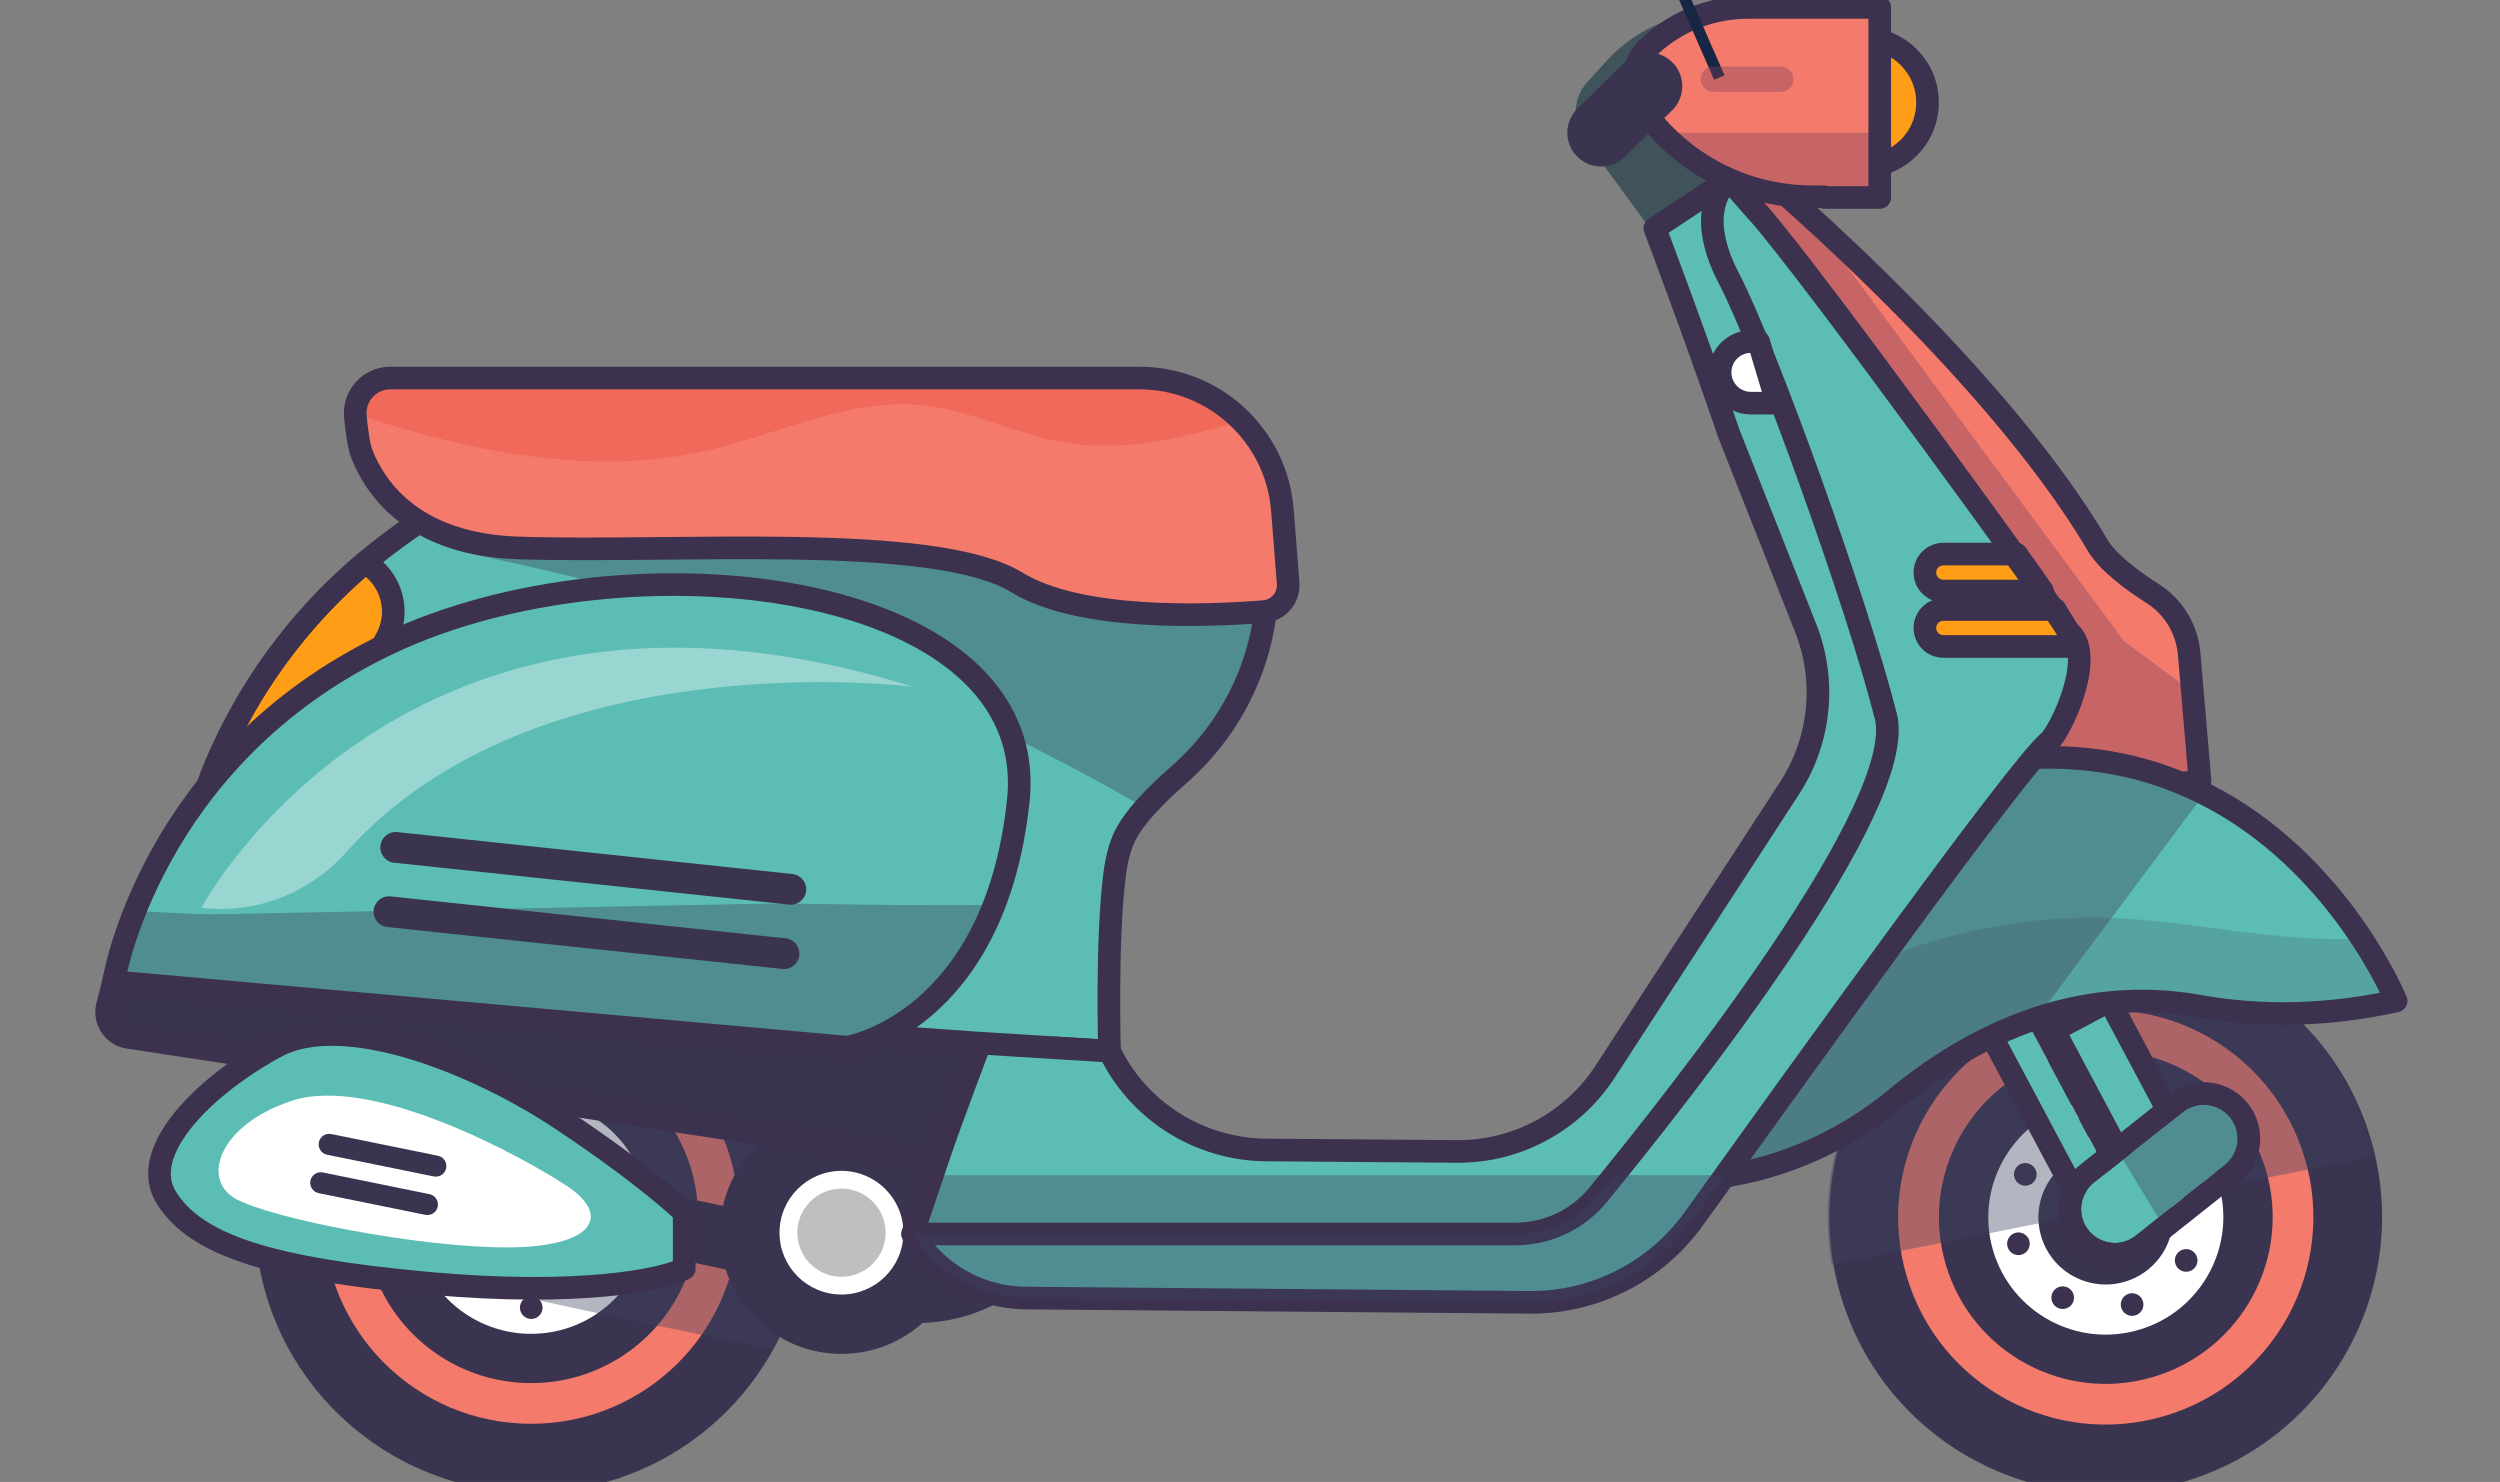 <?xml version="1.0" encoding="utf-8"?>
<!-- Generator: Adobe Illustrator 16.0.0, SVG Export Plug-In . SVG Version: 6.00 Build 0)  -->
<!DOCTYPE svg PUBLIC "-//W3C//DTD SVG 1.1//EN" "http://www.w3.org/Graphics/SVG/1.1/DTD/svg11.dtd">
<svg version="1.1" id="Layer_1" xmlns="http://www.w3.org/2000/svg" xmlns:xlink="http://www.w3.org/1999/xlink" x="0px" y="0px"
	 width="221px" height="131px" viewBox="0 0 221 131" enable-background="new 0 0 221 131" xml:space="preserve">
<rect x="0" y="0" width="221" height="131" fill="#808080" stroke="none"/>
<g>
	<path fill="#5CBDB4" d="M112.021,50.265v1.132c0,6.578-2.886,12.785-7.83,17.108c-1.089,0.947-2.123,1.938-2.973,2.907
		c-0.763,0.85-1.361,1.678-1.753,2.439c-0.458,0.926-0.773,2.123-0.938,3.484c-0.74,5.837-0.446,15.584-0.446,15.584l-4.856-0.295
		c-0.926,6.251-1.535,11.663-1.535,11.663l-20.995,0.239l-0.643-24.687l-1.938,1.144l-20.854-1.471l-30.981-2.178
		c0,0,0.37-3.615,2.396-8.733c2.156-5.444,6.175-12.588,13.591-18.872c1.296-1.1,2.7-2.167,4.214-3.19
		c0.306-0.218,0.61-0.425,0.926-0.632h31.874l-0.152-1.688l31.896,1.644l3.997,3.397l1.176,1.002H112.021z"/>
	<path opacity="0.39" fill-rule="evenodd" clip-rule="evenodd" fill="#3C425C" d="M112.021,50.265v1.132
		c0,6.578-2.886,12.785-7.83,17.108c-1.089,0.947-2.123,1.938-2.973,2.907C83.414,61.111,63.965,53.662,43.83,49.437
		c-2.439-0.512-4.987-1.023-6.947-2.57c-0.142-0.109-0.272-0.218-0.403-0.327c0.306-0.218,0.61-0.425,0.926-0.632h31.874
		l-0.152-1.688l31.896,1.644l3.997,3.397l1.176,1.002H112.021z"/>
	<path fill-rule="evenodd" clip-rule="evenodd" fill="#FF9D17" d="M34.098,56.571l-6.56,11.364
		c-1.383,2.395-4.445,3.217-6.841,1.834l-2.022-1.167c2.156-5.444,6.175-12.588,13.591-18.872l0,0
		C34.659,51.115,35.479,54.176,34.098,56.571z"/>
	
		<path fill-rule="evenodd" clip-rule="evenodd" fill="none" stroke="#3C314F" stroke-width="2" stroke-linecap="round" stroke-linejoin="round" stroke-miterlimit="10" d="
		M34.098,56.571l-6.56,11.364c-1.383,2.395-4.445,3.217-6.841,1.834l-2.022-1.167c2.156-5.444,6.175-12.588,13.591-18.872l0,0
		C34.659,51.115,35.479,54.176,34.098,56.571z"/>
	<path fill="none" stroke="#3C314F" stroke-width="2" stroke-linecap="round" stroke-linejoin="round" stroke-miterlimit="10" d="
		M112.021,50.27v1.133c0,6.577-2.886,12.784-7.83,17.107c-2.047,1.785-3.909,3.713-4.726,5.347
		c-0.458,0.926-0.773,2.124-0.937,3.485c-0.741,5.836-0.446,15.582-0.446,15.582l-4.857-0.293
		c-0.926,6.25-1.535,11.662-1.535,11.662l-20.995,0.24l-0.643-24.688l-1.938,1.144L47.26,79.52l-30.981-2.178
		c0,0,1.975-18.962,21.13-31.431h31.87l-0.152-1.686l31.896,1.645l3.997,3.397l1.176,1.002H112.021z"/>
	<path fill-rule="evenodd" clip-rule="evenodd" fill="#FF9D17" d="M164.732,14.72h-4.334c-3.125,0-5.659-2.534-5.659-5.66l0,0
		c0-3.126,2.534-5.66,5.659-5.66h4.334c3.126,0,5.66,2.534,5.66,5.66l0,0C170.393,12.186,167.858,14.72,164.732,14.72z"/>
	
		<path fill-rule="evenodd" clip-rule="evenodd" fill="none" stroke="#3C314F" stroke-width="2" stroke-linecap="round" stroke-linejoin="round" stroke-miterlimit="10" d="
		M164.732,14.72h-4.334c-3.125,0-5.659-2.534-5.659-5.66l0,0c0-3.126,2.534-5.66,5.659-5.66h4.334c3.126,0,5.66,2.534,5.66,5.66l0,0
		C170.393,12.186,167.858,14.72,164.732,14.72z"/>
	<path fill-rule="evenodd" clip-rule="evenodd" fill="#40525A" d="M146.844,21.532h12.659L153.65,0.658l-3.701,0.529
		c-3.063,0.438-5.876,1.932-7.954,4.224l-1.682,1.854c-1.27,1.4-1.378,3.5-0.259,5.023L146.844,21.532z"/>
	<path fill-rule="evenodd" clip-rule="evenodd" fill="#F47B6C" d="M194.478,69.039c0,0-19.177,2.406-19.416,2.537
		c-4.291,2.33-12.447-36.307-12.447-36.307l-9.801-19.383l0.719-1.383l0.37-0.719c0,0,0.393,0.316,1.089,0.915
		c1.046,0.893,2.81,2.417,4.999,4.421c7.198,6.556,19.023,18.175,25.416,29.043c0.915,1.557,3.082,3.158,4.9,4.312
		c1.841,1.176,3.027,3.147,3.213,5.336l0.282,3.333L194.478,69.039z"/>
	<path opacity="0.39" fill-rule="evenodd" clip-rule="evenodd" fill="#81425C" d="M194.478,69.039c0,0-19.177,2.406-19.416,2.537
		c-4.291,2.33-12.447-36.307-12.447-36.307l-9.801-19.383l0.719-1.383l1.459,0.196l1.917,0.25l3.082,4.17l27.779,37.569l6.032,4.454
		L194.478,69.039z"/>
	
		<path fill-rule="evenodd" clip-rule="evenodd" fill="none" stroke="#3C314F" stroke-width="2" stroke-linecap="round" stroke-linejoin="round" stroke-miterlimit="10" d="
		M162.619,35.265l-9.801-19.377l1.089-2.105c0,0,21.88,18.046,31.499,34.381c0.916,1.555,3.08,3.157,4.898,4.313
		c1.848,1.175,3.031,3.149,3.218,5.331l0.959,11.228c0,0-19.182,2.411-19.42,2.541C170.772,73.902,162.619,35.265,162.619,35.265z"
		/>
	<path fill-rule="evenodd" clip-rule="evenodd" fill="#F47B6C" d="M161.271,0.656h-6.533l-0.545,0.011
		c-3.234,0.076-6.316,1.383-8.613,3.669c-0.784,0.773-1.188,1.808-1.188,2.854c0,0.806,0.239,1.611,0.729,2.309l0.055,0.076
		c0.544,0.773,1.133,1.492,1.774,2.156c3.431,3.593,8.2,5.662,13.253,5.662h1.067v0.065h4.9V0.656H161.271z"/>
	<path opacity="0.39" fill-rule="evenodd" clip-rule="evenodd" fill="#81425C" d="M166.172,11.731v5.728h-4.9v-0.065h-1.067
		c-5.053,0-9.822-2.069-13.253-5.662H166.172z"/>
	
		<path fill-rule="evenodd" clip-rule="evenodd" fill="none" stroke="#3C314F" stroke-width="2" stroke-linecap="round" stroke-linejoin="round" stroke-miterlimit="10" d="
		M161.271,0.656h-6.533l-0.545,0.011c-3.234,0.076-6.316,1.383-8.613,3.669c-0.784,0.773-1.188,1.808-1.188,2.854
		c0,0.806,0.239,1.611,0.729,2.309l0.055,0.076c0.544,0.773,1.133,1.492,1.774,2.156c3.431,3.593,8.2,5.662,13.253,5.662h1.067
		v0.065h4.9V0.656H161.271z"/>
	<g>
		<path fill-rule="evenodd" clip-rule="evenodd" fill="#3B3450" d="M147.801,5.474c-1.187-1.147-3.079-1.115-4.227,0.073
			l-4.183,4.107c-1.146,1.188-1.114,3.08,0.073,4.227c1.188,1.147,3.079,1.114,4.227-0.073l4.183-4.108
			C149.021,8.513,148.988,6.621,147.801,5.474z"/>
		<path fill-rule="evenodd" clip-rule="evenodd" fill="none" stroke="#172644" stroke-miterlimit="10" d="M138.608-11.126
			c0,0,5.085-0.424,6.811,3.208c1.725,3.632,6.567,14.77,6.567,14.77"/>
	</g>
	<g>
		
			<ellipse transform="matrix(-0.286 -0.958 0.958 -0.286 136.343 316.614)" fill-rule="evenodd" clip-rule="evenodd" fill="#231F20" cx="186.065" cy="107.539" rx="14.865" ry="14.893"/>
		
			<ellipse transform="matrix(-0.286 -0.958 0.958 -0.286 136.339 316.613)" fill-rule="evenodd" clip-rule="evenodd" fill="#3B3450" cx="186.066" cy="107.538" rx="24.388" ry="24.434"/>
		
			<ellipse transform="matrix(-0.286 -0.958 0.958 -0.286 136.341 316.613)" fill-rule="evenodd" clip-rule="evenodd" fill="#F47B6C" cx="186.066" cy="107.538" rx="18.324" ry="18.358"/>
		
			<ellipse transform="matrix(-0.286 -0.958 0.958 -0.286 136.346 316.614)" fill-rule="evenodd" clip-rule="evenodd" fill="#3B3450" cx="186.065" cy="107.538" rx="14.728" ry="14.755"/>
		
			<ellipse transform="matrix(-0.286 -0.958 0.958 -0.286 136.346 316.615)" fill-rule="evenodd" clip-rule="evenodd" fill="#FFFFFF" cx="186.065" cy="107.539" rx="10.372" ry="10.392"/>
		
			<ellipse transform="matrix(-0.286 -0.958 0.958 -0.286 136.342 316.614)" fill-rule="evenodd" clip-rule="evenodd" fill="#3B3450" cx="186.066" cy="107.539" rx="5.943" ry="5.955"/>
		<g>
			
				<ellipse transform="matrix(-0.286 -0.958 0.958 -0.286 136.346 316.614)" fill="none" stroke="#3C314F" stroke-width="2" stroke-linecap="round" stroke-linejoin="round" stroke-dasharray="0,6.329" cx="186.065" cy="107.538" rx="8.058" ry="8.073"/>
		</g>
		<path opacity="0.39" fill-rule="evenodd" clip-rule="evenodd" fill="#3C425C" d="M179,84.195
			c-12.009,3.592-19.205,15.576-17.076,27.604l47.907-9.566c-0.125-0.557-0.269-1.114-0.436-1.671
			C205.537,87.657,191.928,80.33,179,84.195z"/>
	</g>
	<g>
		<ellipse fill-rule="evenodd" clip-rule="evenodd" fill="#231F20" cx="46.95" cy="107.538" rx="14.893" ry="14.865"/>
		<path fill-rule="evenodd" clip-rule="evenodd" fill="#3B3450" d="M71.381,107.533c0,4.258-1.089,8.254-3.017,11.739
			c-4.148,7.546-12.186,12.653-21.409,12.653c-12.947,0-23.543-10.051-24.37-22.76c-0.044-0.533-0.065-1.088-0.065-1.633
			c0-13.459,10.933-24.382,24.436-24.382C60.448,83.151,71.381,94.074,71.381,107.533z"/>
		<ellipse fill-rule="evenodd" clip-rule="evenodd" fill="#F47B6C" cx="46.95" cy="107.539" rx="18.357" ry="18.324"/>
		<ellipse fill-rule="evenodd" clip-rule="evenodd" fill="#3B3450" cx="46.95" cy="107.539" rx="14.755" ry="14.728"/>
		<ellipse fill-rule="evenodd" clip-rule="evenodd" fill="#FFFFFF" cx="46.95" cy="107.538" rx="10.392" ry="10.372"/>
		<ellipse fill-rule="evenodd" clip-rule="evenodd" fill="#3B3450" cx="46.95" cy="107.539" rx="5.954" ry="5.943"/>
		<g>
			
				<ellipse fill="none" stroke="#3C314F" stroke-width="2" stroke-linecap="round" stroke-linejoin="round" stroke-dasharray="0,6.329" cx="46.951" cy="107.538" rx="8.073" ry="8.058"/>
		</g>
		<path opacity="0.39" fill-rule="evenodd" clip-rule="evenodd" fill="#3C425C" d="M71.381,107.533
			c0,4.258-1.089,8.254-3.017,11.739c-2.123-0.414-4.235-0.839-6.349-1.274c-11.085-2.266-22.139-4.704-33.147-7.318
			c-2.091-0.5-4.192-1.001-6.283-1.514c-0.044-0.533-0.065-1.088-0.065-1.633c0-13.459,10.933-24.382,24.436-24.382
			C60.448,83.151,71.381,94.074,71.381,107.533z"/>
	</g>
	<g>
		
			<rect x="185.167" y="88.899" transform="matrix(-0.883 0.47 -0.47 -0.883 399.458 94.413)" fill="#5CBDB4" width="5.544" height="16.381"/>
		
			<rect x="181.224" y="86.858" transform="matrix(-0.883 0.47 -0.47 -0.883 389.904 100.38)" fill="#5CBDB4" width="2.391" height="24.026"/>
		
			<rect x="185.167" y="88.899" transform="matrix(-0.883 0.47 -0.47 -0.883 399.458 94.413)" fill="none" stroke="#3C314F" stroke-width="2" stroke-linecap="round" stroke-linejoin="round" stroke-miterlimit="10" width="5.544" height="16.381"/>
		<g>
			<path fill="#3C314F" d="M177.825,87.707l11.299,21.203l-2.11,1.125l-11.299-21.204L177.825,87.707 M177.823,85.707
				c-0.317,0-0.639,0.075-0.938,0.234l-2.11,1.124c-0.468,0.25-0.818,0.675-0.973,1.183c-0.154,0.507-0.102,1.056,0.148,1.523
				l11.299,21.204c0.249,0.468,0.675,0.818,1.182,0.973c0.19,0.059,0.388,0.087,0.583,0.087c0.325,0,0.648-0.079,0.94-0.235
				l2.11-1.125c0.975-0.52,1.344-1.73,0.824-2.705L179.59,86.767C179.23,86.091,178.539,85.707,177.823,85.707L177.823,85.707z"/>
		</g>
		
			<rect x="174.665" y="68.036" transform="matrix(-0.883 0.47 -0.47 -0.883 373.733 65.916)" fill="#3B3450" width="7.94" height="23.188"/>
	</g>
	<path fill-rule="evenodd" clip-rule="evenodd" fill="#5CBDB4" d="M184.621,108.748c1.024,1.296,2.903,1.507,4.191,0.479
		l1.975-1.573l5.879-4.666c1.292-1.018,1.514-2.9,0.486-4.188c-0.305-0.385-0.688-0.677-1.107-0.864
		c-0.993-0.447-2.181-0.338-3.092,0.382l-5.272,4.194l-2.581,2.045C183.805,105.581,183.594,107.461,184.621,108.748z"/>
	<g>
		<path fill="#3C314F" d="M194.809,97.669c0.423,0,0.845,0.09,1.236,0.267c0.42,0.188,0.803,0.479,1.107,0.864
			c1.027,1.288,0.806,3.171-0.486,4.188l-5.879,4.666l-1.975,1.573c-0.549,0.438-1.205,0.65-1.856,0.65
			c-0.878,0-1.747-0.386-2.335-1.13c-1.027-1.287-0.816-3.167,0.479-4.191l2.581-2.045l5.272-4.194
			C193.505,97.882,194.158,97.669,194.809,97.669 M194.809,95.669c-1.115,0-2.215,0.384-3.095,1.079l-5.278,4.198l-2.578,2.043
			c-1.044,0.826-1.703,2.011-1.854,3.335c-0.151,1.325,0.223,2.629,1.055,3.672c0.944,1.193,2.367,1.882,3.898,1.882
			c1.122,0,2.225-0.386,3.104-1.087l1.974-1.572l5.876-4.664c1.042-0.82,1.703-2.005,1.856-3.332c0.153-1.325-0.219-2.629-1.05-3.67
			c-0.491-0.62-1.135-1.121-1.855-1.443C196.214,95.818,195.521,95.669,194.809,95.669L194.809,95.669z"/>
	</g>
	<path opacity="0.39" fill-rule="evenodd" clip-rule="evenodd" fill="#3C425C" d="M187.681,102.512
		c1.038,1.716,2.068,3.428,3.106,5.143l5.879-4.666c1.292-1.018,1.514-2.9,0.486-4.188c-0.305-0.385-0.688-0.677-1.107-0.864
		c-0.993-0.447-2.181-0.338-3.092,0.382L187.681,102.512z"/>
	<path fill-rule="evenodd" clip-rule="evenodd" fill="#5CBDB4" d="M211.813,88.487c-5.717,1.253-11.641,1.491-17.401,0.458
		c-5.271-0.948-10.105-0.338-14.374,1.066c-4.999,1.655-9.213,4.422-12.426,7.078c-5.575,4.606-12.501,7.242-19.731,7.242h-0.676
		c-0.13-2.178-0.163-4.226-0.119-6.143c0.664-24.784,15.779-28.072,25.885-30.316c8.994-1.982,16.226-0.566,21.888,2.287
		c6.719,3.375,11.238,8.744,13.906,12.795C210.855,86.124,211.813,88.487,211.813,88.487z"/>
	<path opacity="0.2" fill-rule="evenodd" clip-rule="evenodd" fill="#3C425C" d="M211.813,88.487
		c-5.717,1.253-11.641,1.491-17.401,0.458c-5.271-0.948-10.105-0.338-14.374,1.066c-4.999,1.655-9.213,4.422-12.426,7.078
		c-5.575,4.606-12.501,7.242-19.731,7.242h-0.676c-0.13-2.178-0.163-4.226-0.119-6.143c9.964-11.063,24.926-17.674,39.845-17.031
		c7.23,0.305,14.56,2.211,21.834,1.797C210.855,86.124,211.813,88.487,211.813,88.487z"/>
	<path opacity="0.39" fill-rule="evenodd" clip-rule="evenodd" fill="#3C425C" d="M194.861,70.162L180.04,90.014
		c-5,1.656-9.216,4.418-12.433,7.077c-5.569,4.604-12.501,7.243-19.728,7.243h-0.672c-1.818-30.404,14.875-34.041,25.765-36.459
		C181.968,65.893,189.198,67.309,194.861,70.162z"/>
	
		<path fill-rule="evenodd" clip-rule="evenodd" fill="none" stroke="#3C314F" stroke-width="2" stroke-linecap="round" stroke-linejoin="round" stroke-miterlimit="10" d="
		M211.816,88.488L211.816,88.488c-5.72,1.254-11.642,1.495-17.404,0.457c-5.273-0.948-10.106-0.341-14.372,1.068
		c-5,1.656-9.216,4.418-12.433,7.077c-5.569,4.604-12.501,7.243-19.728,7.243h-0.672c-1.818-30.404,14.875-34.041,25.765-36.459
		c8.995-1.982,16.226-0.566,21.889,2.287C206.817,76.162,211.816,88.488,211.816,88.488z"/>
	<g>
		<path fill="#3B3450" d="M79.044,116.958c-2.6,0-4.592-0.044-5.937-0.13c-4.157-0.268-7.005-2.973-8.275-4.469l-12.428-2.61
			l1.118-5.328l14.512,3.048l0.617,0.947c0.007,0.012,1.91,2.792,4.807,2.979c1.565,0.102,4.157,0.141,7.697,0.11
			c3.301-0.026,6.321-1.721,8.076-4.531l1.343-2.151l4.619,2.882l-1.343,2.152c-2.748,4.4-7.479,7.052-12.652,7.093
			C80.439,116.955,79.721,116.958,79.044,116.958z"/>
	</g>
	<g>
		<ellipse fill-rule="evenodd" clip-rule="evenodd" fill="#231F20" cx="74.385" cy="108.97" rx="4.442" ry="4.434"/>
		<ellipse fill-rule="evenodd" clip-rule="evenodd" fill="#3B3450" cx="74.385" cy="108.97" rx="10.734" ry="10.714"/>
		<ellipse fill-rule="evenodd" clip-rule="evenodd" fill="#FFFFFF" cx="74.385" cy="108.97" rx="5.476" ry="5.465"/>
		<ellipse fill-rule="evenodd" clip-rule="evenodd" fill="#BFBFBF" cx="74.385" cy="108.97" rx="3.903" ry="3.896"/>
	</g>
	<path fill="#3B3450" d="M10.037,86.779L9.497,88.9c-0.313,1.229,0.438,2.477,1.67,2.775l72.784,11.117l2.693-10.572L10.037,86.779z
		"/>
	<path fill="none" stroke="#3C314F" stroke-width="2" stroke-linecap="round" stroke-linejoin="round" stroke-miterlimit="10" d="
		M10.037,86.779L9.497,88.9c-0.313,1.229,0.438,2.477,1.67,2.775l72.784,11.117l2.693-10.572L10.037,86.779z"/>
	<path fill="#5CBDB4" d="M170.793,66.773c0,0-15.191,26.255-22.324,37.111c-0.85,1.307-1.59,2.396-2.178,3.18
		c-5.445,7.352-19.602,4.9-28.313,5.369s-37.297-3.365-37.297-3.365s0.664-2.014,1.731-5.184c0.239-0.686,0.49-1.426,0.763-2.21
		c0.99-2.907,3.474-9.464,3.474-9.464l11.434,0.709c0.218,0.436,0.436,0.859,0.687,1.273c2.788,4.596,7.775,7.416,13.154,7.459
		l16.868,0.131c5.281,0.044,10.226-2.624,13.101-7.045l16.313-25.079c2.733-4.214,3.267-9.485,1.416-14.157l-6.741-17.064
		l-0.043-0.109c-3.224-9.43-6.545-18.153-6.545-18.153l6.533-4.302l4.084,12.785L170.793,66.773z"/>
	<path opacity="0.39" fill="#3C425C" d="M148.469,103.885c-0.85,1.307-1.59,2.396-2.178,3.18c-5.445,7.352-19.602,4.9-28.313,5.369
		s-37.297-3.365-37.297-3.365s0.664-2.014,1.731-5.184H148.469z"/>
	<path fill="none" stroke="#3C314F" stroke-width="2" stroke-linecap="round" stroke-linejoin="round" stroke-miterlimit="10" d="
		M170.789,66.778c0,0-19.057,32.94-24.502,40.292c-5.444,7.35-19.599,4.9-28.311,5.368c-8.711,0.468-37.297-3.364-37.297-3.364
		s0.98-2.984,2.494-7.395c0.991-2.908,3.474-9.463,3.474-9.463l11.435,0.707c0.218,0.436,0.436,0.861,0.686,1.274
		c2.788,4.596,7.775,7.416,13.154,7.46l16.866,0.131c5.281,0.043,10.226-2.625,13.1-7.047l16.313-25.078
		c2.732-4.214,3.267-9.485,1.415-14.157l-6.74-17.064l-0.044-0.109c-3.224-9.43-6.545-18.153-6.545-18.153l6.534-4.302l4.083,12.785
		L170.789,66.778z"/>
	<path fill-rule="evenodd" clip-rule="evenodd" fill="#5CBDB4" d="M181.138,65.543c-2.406,2.123-18.567,24.359-28.629,38.342
		c-1.002,1.373-1.928,2.68-2.788,3.866c-3.364,4.683-8.776,7.427-14.526,7.372l-44.539-0.37c-4.083-0.044-7.851-2.178-9.975-5.673
		h53.272c1.514,0,2.973-0.359,4.29-1.023c1.154-0.578,2.178-1.395,3.027-2.43c0.436-0.533,0.904-1.11,1.416-1.742
		c8.363-10.334,25.896-33.137,24.022-40.574c-2.45-9.735-10.617-32.473-13.885-38.734c-3.267-6.262,0-8.69,0-8.69
		s1.002,1.111,2.614,2.951h0.011c0.163,0.174,0.337,0.381,0.533,0.61c4.095,4.856,15.735,20.407,22.27,29.532
		c0.871,1.22,1.655,2.32,2.309,3.267c0.436,0.621,0.806,1.165,1.121,1.633l1.906,3.267
		C184.764,60.621,181.563,65.172,181.138,65.543z"/>
	<path fill-rule="evenodd" clip-rule="evenodd" fill="#FF9D17" d="M180.561,52.247h-8.767c-0.903,0-1.633-0.729-1.633-1.633
		s0.729-1.634,1.633-1.634h6.458C179.123,50.199,179.907,51.299,180.561,52.247z"/>
	<path fill-rule="evenodd" clip-rule="evenodd" fill="#FF9D17" d="M183.588,57.147h-11.794c-0.903,0-1.633-0.729-1.633-1.633
		c0-0.904,0.729-1.634,1.633-1.634h9.888L183.588,57.147z"/>
	
		<path fill-rule="evenodd" clip-rule="evenodd" fill="none" stroke="#3C314F" stroke-width="2" stroke-linecap="round" stroke-linejoin="round" stroke-miterlimit="10" d="
		M180.561,52.247h-8.767c-0.903,0-1.633-0.729-1.633-1.633s0.729-1.634,1.633-1.634h6.458
		C179.123,50.199,179.907,51.299,180.561,52.247z"/>
	
		<path fill-rule="evenodd" clip-rule="evenodd" fill="none" stroke="#3C314F" stroke-width="2" stroke-linecap="round" stroke-linejoin="round" stroke-miterlimit="10" d="
		M183.588,57.147h-11.794c-0.903,0-1.633-0.729-1.633-1.633c0-0.904,0.729-1.634,1.633-1.634h9.888L183.588,57.147z"/>
	
		<path fill-rule="evenodd" clip-rule="evenodd" fill="none" stroke="#3C314F" stroke-width="2" stroke-linecap="round" stroke-linejoin="round" stroke-miterlimit="10" d="
		M181.135,65.548c-2.719,2.243-21.877,28.929-31.416,42.208c-3.357,4.673-8.774,7.42-14.527,7.371l-44.54-0.379
		c-4.08-0.034-7.853-2.177-9.972-5.664l0,0h53.278c2.834,0,5.515-1.264,7.311-3.455c7.586-9.255,27.423-34.432,25.437-42.313
		c-2.45-9.735-10.617-32.473-13.884-38.734c-3.267-6.262,0-8.69,0-8.69s1.002,1.11,2.613,2.951h0.011
		c4.9,5.554,26.623,35.589,27.398,36.938c0.008,0.013,0.011,0.021,0.011,0.033C185.435,57.922,182.062,64.782,181.135,65.548z"/>
	<g>
		<defs>
			<path id="SVGID_1_" d="M10.037,86.779l64.878,5.795c0,0,13.017-2.154,15.1-21.78c2.082-19.626-34.624-23.935-55.711-13.882
				C13.217,66.965,10.037,86.779,10.037,86.779z"/>
		</defs>
		<clipPath id="SVGID_2_">
			<use xlink:href="#SVGID_1_"  overflow="visible"/>
		</clipPath>
		<path clip-path="url(#SVGID_2_)" fill-rule="evenodd" clip-rule="evenodd" fill="#5CBDB4" d="M7.829,87.555l68.457,6.155
			c0,0,13.734-2.288,15.932-23.136c2.198-20.847-36.533-25.423-58.784-14.745C11.184,66.507,7.829,87.555,7.829,87.555z"/>
		<path opacity="0.39" clip-path="url(#SVGID_2_)" fill-rule="evenodd" clip-rule="evenodd" fill="#3C425C" d="M95.288,79.344
			c-2.976,10.609-5.952,21.219-8.929,31.829c-31.848-4.903-64.16-6.785-96.362-5.614c1.328-3.744,2.656-7.488,3.983-11.232
			c1.134-3.197,1.949-8.586,3.993-11.26c3.109-4.067,15.797-2.145,21.271-2.25c16.296-0.315,32.591-0.631,48.886-0.946
			C70.649,79.821,94.967,80.498,95.288,79.344z"/>
	</g>
	<g>
		<g>
			<path fill-rule="evenodd" clip-rule="evenodd" fill="#5CBDB4" d="M24.432,92.511c-6.313,3.413-12.306,9.283-9.715,13.385
				s8.852,6.261,23.315,7.556c13.156,1.178,20.513-0.305,22.451-1.295v-4.965c0,0-3.022-3.023-10.794-8.204
				S30.304,89.336,24.432,92.511z"/>
			
				<path fill-rule="evenodd" clip-rule="evenodd" fill="none" stroke="#3C314F" stroke-width="2" stroke-linecap="round" stroke-linejoin="round" stroke-miterlimit="10" d="
				M24.432,92.511c-6.313,3.413-12.306,9.283-9.715,13.385s8.852,6.261,23.315,7.556c13.156,1.178,20.513-0.305,22.451-1.295v-4.965
				c0,0-3.022-3.023-10.794-8.204S30.304,89.336,24.432,92.511z"/>
			<path fill-rule="evenodd" clip-rule="evenodd" fill="#FFFFFF" d="M25.764,97.318c-6.411,2.137-7.987,6.908-4.965,8.636
				s16.19,4.317,23.963,4.317c7.771,0,9.291-2.807,5.401-5.396C46.272,102.284,32.888,94.943,25.764,97.318z"/>
			<path fill="#3B3450" d="M37.595,107.392l-9.425-1.918c-0.505-0.103-0.831-0.595-0.729-1.101l0,0
				c0.104-0.504,0.596-0.83,1.101-0.728l9.425,1.918c0.505,0.103,0.831,0.595,0.729,1.101l0,0
				C38.592,107.168,38.1,107.494,37.595,107.392z"/>
			<path fill="#3B3450" d="M38.341,103.996l-9.426-1.918c-0.505-0.104-0.83-0.596-0.728-1.101l0,0
				c0.103-0.505,0.595-0.831,1.1-0.728l9.426,1.918c0.504,0.102,0.83,0.595,0.728,1.1l0,0
				C39.338,103.772,38.846,104.098,38.341,103.996z"/>
		</g>
	</g>
	<path opacity="0.38" fill="#FFFFFF" d="M17.804,80.242c0,0,17.837-33.639,62.876-19.533c0,0-33.248-4.245-50.039,14.589
		C27.398,78.936,22.64,80.841,17.804,80.242L17.804,80.242z"/>
	<path opacity="0.39" fill-rule="evenodd" clip-rule="evenodd" fill="#81425C" d="M157.425,8.116h-5.965
		c-0.618,0-1.12-0.501-1.12-1.12l0,0c0-0.619,0.502-1.121,1.12-1.121h5.965c0.619,0,1.12,0.501,1.12,1.121l0,0
		C158.545,7.614,158.044,8.116,157.425,8.116z"/>
	<path fill-rule="evenodd" clip-rule="evenodd" fill="#E6E7E8" d="M136.198-20.333L136.198-20.333l0.681,18.949l0,0
		c-1.428,0-2.586-1.158-2.586-2.586v-14.458C134.293-19.48,135.146-20.333,136.198-20.333z"/>
	<path fill-rule="evenodd" clip-rule="evenodd" fill="#40525A" d="M136.198-20.333l0.933,0.699c1.727,1.295,2.742,3.328,2.742,5.486
		v10.178c0,1.428-1.157,2.586-2.585,2.586h-1.09V-20.333z"/>
	<path fill-rule="evenodd" clip-rule="evenodd" fill="#F47B6C" d="M113.866,51.543c0.102,1.291-0.858,2.417-2.148,2.521
		c-4.887,0.395-16.223,0.866-21.835-2.579c-7.274-4.454-30.263-2.581-44.104-3.049c-9.038-0.305-12.479-5.02-13.775-8.243
		c-0.294-0.741-0.479-2.091-0.588-3.398c-0.011-0.065-0.011-0.12-0.011-0.185c-0.055-1.731,1.328-3.19,3.082-3.19h66.252
		c3.539,0,6.763,1.459,9.05,3.822c2.015,2.058,3.332,4.792,3.571,7.852L113.866,51.543z"/>
	<path fill-rule="evenodd" clip-rule="evenodd" fill="#F1695A" d="M109.789,37.241c-5.097,1.416-10.367,2.766-15.562,1.906
		c-4.302-0.697-8.276-2.853-12.6-3.311c-6.533-0.686-12.752,2.548-19.144,4.007c-10.399,2.374-21.137-0.022-31.079-3.234
		c-0.055-1.731,1.328-3.19,3.082-3.19h66.252C104.278,33.418,107.502,34.877,109.789,37.241z"/>
	
		<path fill-rule="evenodd" clip-rule="evenodd" fill="none" stroke="#3C314F" stroke-width="2" stroke-linecap="round" stroke-linejoin="round" stroke-miterlimit="10" d="
		M113.871,51.544c0.102,1.291-0.858,2.417-2.149,2.521c-4.887,0.395-16.223,0.865-21.835-2.58
		c-7.273-4.454-30.262-2.581-44.103-3.049c-9.038-0.305-12.479-5.02-13.775-8.243c-0.295-0.739-0.479-2.094-0.594-3.399
		c-0.158-1.812,1.257-3.375,3.075-3.375h66.244c6.611,0,12.111,5.084,12.629,11.675L113.871,51.544z"/>
	
		<path fill-rule="evenodd" clip-rule="evenodd" fill="none" stroke="#3C314F" stroke-width="2" stroke-linecap="round" stroke-linejoin="round" stroke-miterlimit="10" d="
		M10.037,86.779l64.878,5.795c0,0,13.017-2.154,15.1-21.78c2.082-19.626-34.624-23.935-55.711-13.882
		C13.217,66.965,10.037,86.779,10.037,86.779z"/>
	<path opacity="0.39" fill="#3C425C" d="M152.509,103.885c-1.002,1.373-1.928,2.68-2.788,3.866
		c-3.364,4.683-8.776,7.427-14.526,7.372l-44.539-0.37c-4.083-0.044-7.851-2.178-9.975-5.673h53.272c1.514,0,2.973-0.359,4.29-1.023
		c1.154-0.578,2.178-1.395,3.027-2.43c0.436-0.533,0.904-1.11,1.416-1.742H152.509z"/>
	<g>
		<path fill="#3B3450" d="M69.16,85.656l-34.923-3.707c-0.747-0.078-1.289-0.749-1.21-1.496l0,0c0.08-0.748,0.75-1.289,1.498-1.211
			l34.923,3.707c0.747,0.079,1.289,0.749,1.21,1.497l0,0C70.578,85.193,69.908,85.735,69.16,85.656z"/>
		<path fill="#3B3450" d="M69.764,79.971l-34.923-3.706c-0.747-0.079-1.289-0.749-1.21-1.497l0,0c0.079-0.748,0.75-1.289,1.497-1.21
			l34.923,3.706c0.748,0.079,1.29,0.75,1.21,1.498l0,0C71.182,79.508,70.512,80.051,69.764,79.971z"/>
	</g>
	<g>
		<path fill-rule="evenodd" clip-rule="evenodd" fill="#FFFFFF" d="M157.094,35.64h-2.314c-1.504,0-2.723-1.219-2.723-2.722l0,0
			c0-1.503,1.219-2.722,2.723-2.722h0.681L157.094,35.64z"/>
		
			<path fill-rule="evenodd" clip-rule="evenodd" fill="none" stroke="#3C314F" stroke-width="2" stroke-linecap="round" stroke-linejoin="round" stroke-miterlimit="10" d="
			M157.094,35.64h-2.314c-1.504,0-2.723-1.219-2.723-2.722l0,0c0-1.503,1.219-2.722,2.723-2.722h0.681L157.094,35.64z"/>
	</g>
</g>
</svg>
